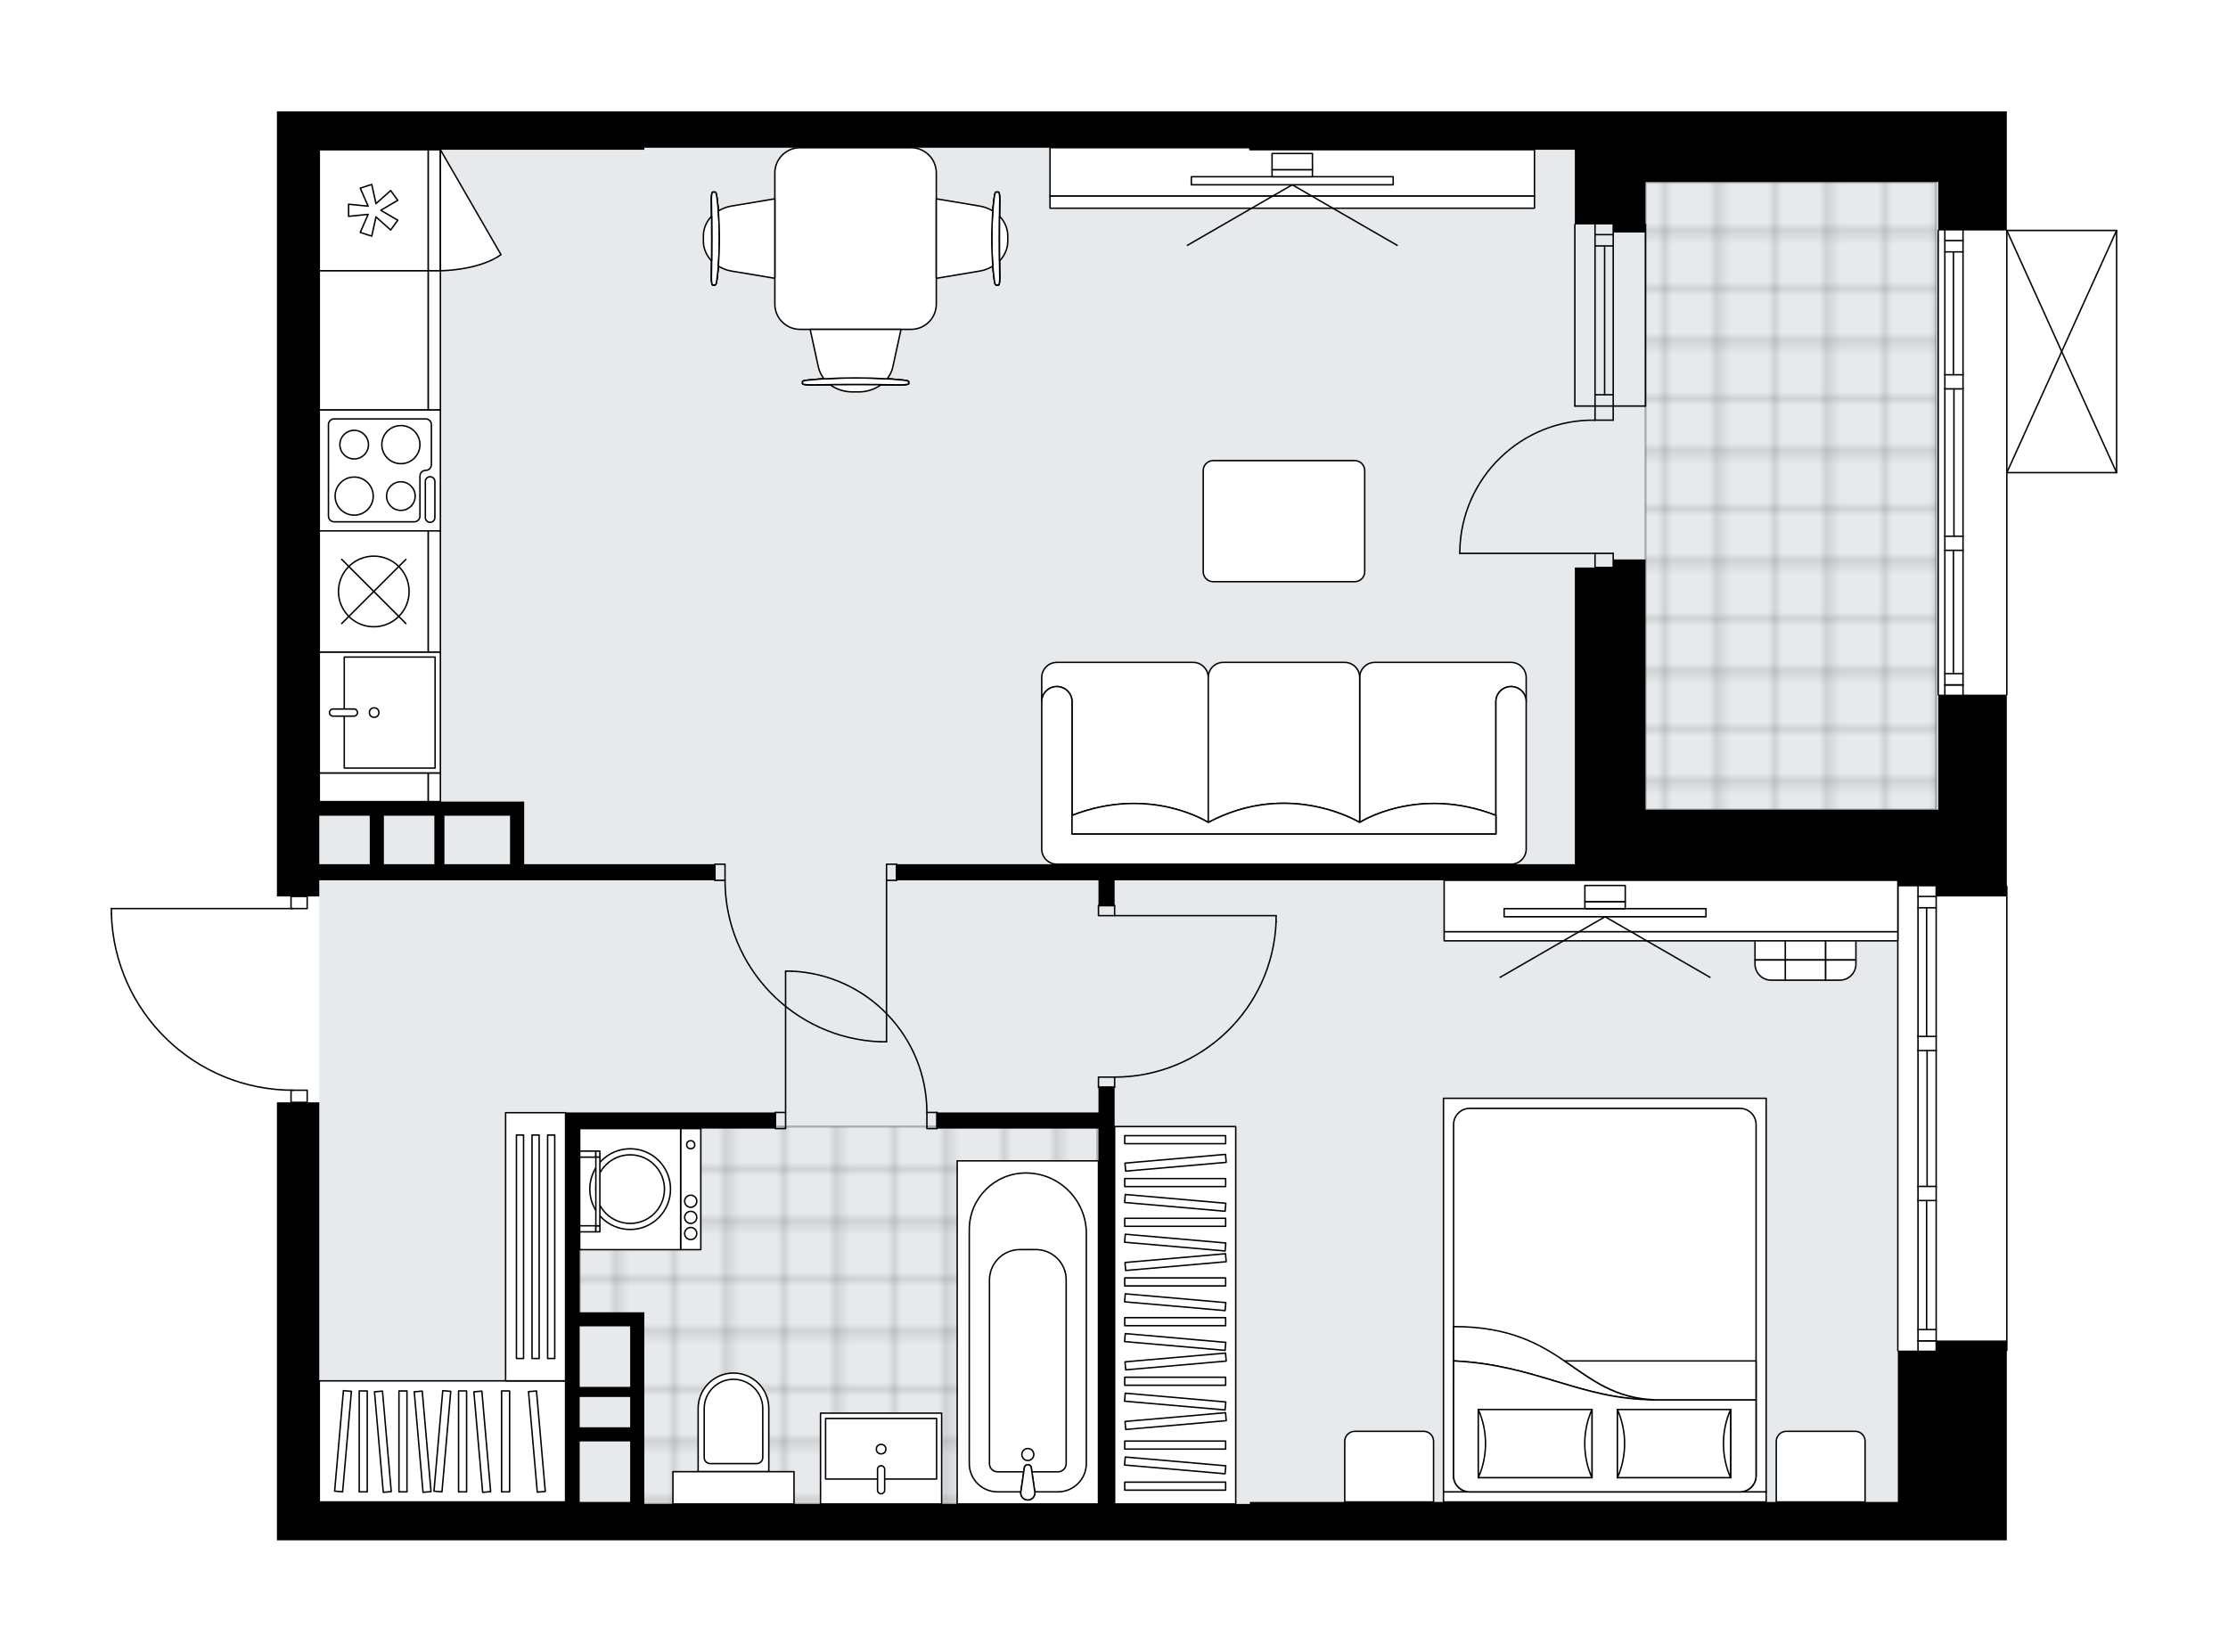 <svg xmlns="http://www.w3.org/2000/svg" xmlns:xlink="http://www.w3.org/1999/xlink" height="1482.91px" id="Layer_1" style="enable-background:new 0 0 2000 1482.91;" version="1.1" viewBox="0 0 2000 1482.91" width="2000px" x="0px" y="0px" xml:space="preserve">
<style type="text/css">
	.st0{fill:none;}
	.st1{opacity:0.25;fill:none;stroke:#000000;stroke-width:0.4;stroke-miterlimit:10;}
	.st2{fill:#FFFFFF;}
	.st3{fill:#E7EAEC;}
	
		.st4{fill:url(#SVGID_1_);stroke:#000000;stroke-width:2;stroke-linecap:round;stroke-linejoin:round;stroke-miterlimit:10;stroke-opacity:0.25;}
	
		.st5{fill:url(#SVGID_00000096021718348095561420000002833391125300098187_);stroke:#000000;stroke-width:2;stroke-linecap:round;stroke-linejoin:round;stroke-miterlimit:10;stroke-opacity:0.25;}
	.st6{fill:none;stroke:#000000;stroke-width:1.3;stroke-linecap:round;stroke-linejoin:round;stroke-miterlimit:10;}
	.st7{fill:#FFFFFF;stroke:#000000;stroke-width:1.3;stroke-linecap:round;stroke-linejoin:round;stroke-miterlimit:10;}
	.st8{fill:none;stroke:#000000;stroke-width:1.3;stroke-linecap:round;stroke-linejoin:round;stroke-dasharray:1.812;}
	.st9{fill:none;stroke:#000000;stroke-width:1.3;stroke-linecap:round;stroke-linejoin:round;}
	.st10{fill:none;stroke:#000000;stroke-width:1.3;stroke-linecap:round;stroke-linejoin:round;stroke-dasharray:10.052,10.052;}
	.st11{font-family: 'Arial-BoldMT','Arial'; font-weight:bold;}
	.st12{font-size:94.972px;}
	.st13{font-size:80.361px;}
	.st14{font-family: 'ArialMT','Arial';}
	.st15{font-size:40px;}
</style>
<pattern height="14.57" id="New_Pattern_Swatch_2" patternUnits="userSpaceOnUse" style="overflow:visible;" viewBox="7.49 -22.06 14.57 14.57" width="14.57" x="2002.72" y="-4814.09">
	<g>
		<rect class="st0" height="14.57" width="14.57" x="7.49" y="-22.06" />
		<g>
			<rect class="st1" height="7.29" width="7.29" x="14.77" y="-7.49" />
		</g>
		<g>
			<rect class="st1" height="7.29" width="7.29" x="0.2" y="-7.49" />
		</g>
		<g>
			<rect class="st1" height="7.29" width="7.29" x="22.06" y="-14.77" />
		</g>
		<g>
			<rect class="st1" height="7.29" width="7.29" x="7.49" y="-14.77" />
			<rect class="st1" height="7.29" width="7.29" x="14.77" y="-22.06" />
		</g>
		<g>
			<rect class="st1" height="7.29" width="7.29" x="0.2" y="-22.06" />
		</g>
		<g>
			<rect class="st1" height="7.29" width="7.29" x="22.06" y="-29.35" />
		</g>
		<g>
			<rect class="st1" height="7.29" width="7.29" x="7.49" y="-29.35" />
		</g>
	</g>
</pattern>
<path class="st2" d="M1900.63,206.82  c0,0.03,0.02,0.06,0.02,0.09v217.44c0,0.03-0.01,0.06-0.02,0.09c-0.01,0.05-0.01,0.1-0.03,0.15c-0.02,0.04-0.04,0.07-0.07,0.11  c-0.02,0.03-0.04,0.07-0.07,0.1c-0.04,0.04-0.09,0.07-0.14,0.1c-0.02,0.01-0.04,0.03-0.06,0.04c0,0,0,0-0.01,0  c-0.08,0.03-0.16,0.05-0.26,0.06c0,0,0,0-0.01,0c0,0,0,0,0,0s0,0,0,0h-97.89v198.67c0,0.36-0.29,0.65-0.65,0.65v102.63v68.21  c0.36,0,0.65,0.29,0.65,0.65v416.76c0,0.36-0.29,0.65-0.65,0.65v169.68h-97.85h-255.49h-326.16h-543.6H286.62h-38.05v-143.15V989.7  h12.03v-10.25c-41.92-0.62-81.48-16.99-111.62-46.25c-30.74-29.84-48.36-69.86-49.63-112.68c0,0,0-0.01,0-0.01c0,0,0-0.01,0-0.01  v-4.75c0-0.36,0.29-0.65,0.65-0.65h160.6v-10.22h-12.03V100h38.05h291.73h543.6h326.16h255.49h97.85v63.42v42.84H1900  c0,0,0,0,0.01,0c0.04,0,0.08,0.02,0.12,0.02c0.04,0.01,0.09,0.01,0.13,0.03c0,0,0,0,0.01,0c0.02,0.01,0.04,0.03,0.06,0.04  c0.05,0.03,0.1,0.06,0.14,0.1c0.03,0.03,0.05,0.07,0.07,0.1c0.02,0.04,0.05,0.07,0.07,0.11  C1900.62,206.72,1900.62,206.77,1900.63,206.82z" id="background" />
<g id="floor">
	<polygon class="st3" points="1739.12,756.3 1737.03,130.26 1030.03,132.62 286.62,132.62 286.62,135.1 285.61,135.1 286.62,437.11    286.62,1350.29 1703.61,1350.29 1703.61,756.42  " />
	<pattern id="SVGID_1_" patternTransform="matrix(6.588 0 0 6.588 54263.047 8899.988)" xlink:href="#New_Pattern_Swatch_2">
	</pattern>
	<rect class="st4" height="563.54" width="260.93" x="1477.11" y="163.42" />
	
		<pattern id="SVGID_00000069360080223975262640000000885958694761603968_" patternTransform="matrix(6.588 0 0 6.588 54263.047 8899.988)" xlink:href="#New_Pattern_Swatch_2">
	</pattern>
	
		<polygon points="   520.37,1011.44 520.37,1181.57 574.31,1181.57 574.31,1350.29 985.15,1350.29 985.15,1011.44  " style="fill:url(#SVGID_00000069360080223975262640000000885958694761603968_);stroke:#000000;stroke-width:2;stroke-linecap:round;stroke-linejoin:round;stroke-miterlimit:10;stroke-opacity:0.25;" />
	<g id="LWPOLYLINE_00000105403106600117825610000005393298353330894011_">
		<rect class="st6" height="10.87" width="14.5" x="261.25" y="978.83" />
	</g>
	<g id="LWPOLYLINE_00000099636218979865936580000013744368914807630220_">
		<rect class="st6" height="10.87" width="14.5" x="261.25" y="804.87" />
	</g>
	<g id="LWPOLYLINE_00000132074655463879886910000014758916277850573726_">
		<path class="st6" d="M100,820.49c2.61,88.19,74.85,158.33,163.08,158.33" />
	</g>
	<g id="LINE_00000040541251184806574230000006309656420031759549_">
		<line class="st6" x1="263.08" x2="100" y1="815.74" y2="815.74" />
	</g>
	<g id="LINE_00000094587492615511666850000017520017118180331143_">
		<line class="st6" x1="100" x2="100" y1="815.74" y2="820.49" />
	</g>
	<g id="LWPOLYLINE_00000165948540481691741590000006105795338913320338_">
		<rect class="st6" height="14.5" width="9.06" x="696.13" y="998.76" />
	</g>
	<g id="LWPOLYLINE_00000063623915910890982230000017949177094274168759_">
		<rect class="st6" height="14.5" width="9.06" x="832.04" y="998.76" />
	</g>
	<g id="LINE_00000181799297721929928150000001986610139549759393_">
		<line class="st6" x1="696.13" x2="696.13" y1="998.76" y2="1013.25" />
	</g>
	<g id="LINE_00000088848020322175768140000009175669297329991564_">
		<line class="st6" x1="841.1" x2="841.1" y1="998.76" y2="1013.25" />
	</g>
	<g id="LINE_00000142858976852746327620000017194575095364477356_">
		<line class="st6" x1="705.19" x2="705.19" y1="998.76" y2="871.92" />
	</g>
	<g id="ARC_00000168837717221964262500000011775152410034988694_">
		<path class="st6" d="M710.63,871.92c67.87,3.02,121.36,58.9,121.4,126.84" />
	</g>
	<g id="LINE_00000152973739860501487900000002845053428048709795_">
		<line class="st6" x1="705.19" x2="710.63" y1="871.92" y2="871.92" />
	</g>
	<g id="LWPOLYLINE_00000031903353357910499380000006819512844239573651_">
		<rect class="st6" height="9.06" width="14.5" x="986.06" y="813.03" />
	</g>
	<g id="LWPOLYLINE_00000008142990594565728410000017422325936861281467_">
		<rect class="st6" height="9.06" width="14.5" x="986.06" y="967.05" />
	</g>
	<g id="LINE_00000052069408357865636540000010391890533062863006_">
		<line class="st6" x1="1000.55" x2="986.06" y1="813.03" y2="813.03" />
	</g>
	<g id="LINE_00000016066478350313204790000014728626507716225692_">
		<line class="st6" x1="1000.55" x2="986.06" y1="976.11" y2="976.11" />
	</g>
	<g id="LINE_00000181080078503921028690000012418801811132852917_">
		<line class="st6" x1="1000.55" x2="1145.51" y1="822.09" y2="822.09" />
	</g>
	<g id="LINE_00000098899170834694063040000016880669108315826614_">
		<line class="st6" x1="1145.51" x2="1145.51" y1="827.52" y2="822.09" />
	</g>
	<g id="ARC_00000096774283031603861140000012359552376641250707_">
		<path class="st6" d="M1145.51,827.52c-3.02,77.89-67.02,139.49-144.96,139.53" />
	</g>
	<g id="LWPOLYLINE_00000057136927973216386720000013616602782072552887_">
		<rect class="st6" height="14.5" width="9.06" x="795.8" y="775.88" />
	</g>
	<g id="LWPOLYLINE_00000026852038175319273170000018161545949409737868_">
		<rect class="st6" height="14.5" width="9.06" x="641.77" y="775.88" />
	</g>
	<g id="LINE_00000117668149890469206540000007367230876878636980_">
		<line class="st6" x1="804.86" x2="804.86" y1="790.38" y2="775.88" />
	</g>
	<g id="LINE_00000072274120048994798700000002169415629140626563_">
		<line class="st6" x1="641.77" x2="641.77" y1="790.38" y2="775.88" />
	</g>
	<g id="LINE_00000160156862078037509510000001478967717239493019_">
		<line class="st6" x1="795.8" x2="795.8" y1="790.38" y2="935.34" />
	</g>
	<g id="LINE_00000180337860565043067030000014142160295576510109_">
		<line class="st6" x1="790.36" x2="795.8" y1="935.34" y2="935.34" />
	</g>
	<g id="ARC_00000012455977758140174550000005450888072539790726_">
		<path class="st6" d="M790.36,935.34c-77.89-3.02-139.49-67.02-139.53-144.96" />
	</g>
	<g id="ARC_00000021103840275472248640000010227118761206981307_">
		<path class="st6" d="M1310.41,496.83c0-0.59,0-1.19,0.01-1.78c0.99-66.05,55.34-118.8,121.39-117.81" />
	</g>
	<g id="LINE_00000182503113959526636260000013541804281168530588_">
		<line class="st6" x1="1431.81" x2="1310.41" y1="496.83" y2="496.83" />
	</g>
	<g id="LINE_00000150781761120413732980000015888045945414652302_">
		<line class="st6" x1="1431.81" x2="1431.81" y1="364.55" y2="377.24" />
	</g>
	<g id="LINE_00000111168213358587492900000000382995443076129961_">
		<line class="st6" x1="1431.81" x2="1448.12" y1="377.24" y2="377.24" />
	</g>
	<g id="LINE_00000048477356363828505130000004692932944754743200_">
		<line class="st6" x1="1448.12" x2="1448.12" y1="377.24" y2="364.55" />
	</g>
	<g id="LINE_00000060737386613721940130000017507042511744030632_">
		<line class="st6" x1="1448.12" x2="1448.12" y1="509.51" y2="496.83" />
	</g>
	<g id="LINE_00000087379175791528476990000004747319937459649688_">
		<line class="st6" x1="1448.12" x2="1431.81" y1="496.83" y2="496.83" />
	</g>
	<g id="LINE_00000147216805853182944000000000181603606054681503_">
		<line class="st6" x1="1431.81" x2="1431.81" y1="496.83" y2="509.51" />
	</g>
	<g id="LINE_00000014597012183117860060000004604372607110083475_">
		<line class="st6" x1="1448.12" x2="1431.81" y1="509.51" y2="509.51" />
	</g>
	<g id="LINE_00000001642167519724019400000009988305044925233288_">
		<line class="st6" x1="1703.61" x2="1703.61" y1="1212.58" y2="795.81" />
	</g>
	<g id="LINE_00000054978502886174213570000000282559337465959082_">
		<line class="st6" x1="1721.73" x2="1738.04" y1="1203.84" y2="1203.84" />
	</g>
	<g id="LINE_00000159436721312239270380000005884378146748459924_">
		<line class="st6" x1="1721.73" x2="1738.04" y1="804.87" y2="804.87" />
	</g>
	<g id="LINE_00000067229840071771805860000010563014720618819236_">
		<line class="st6" x1="1729.44" x2="1729.44" y1="1077.88" y2="1193.69" />
	</g>
	<g id="LINE_00000080203216740493240190000004052904311012423351_">
		<line class="st6" x1="1729.44" x2="1729.44" y1="815.02" y2="930.51" />
	</g>
	<g id="LINE_00000052802022210567984980000003845239698285121445_">
		<line class="st6" x1="1738.04" x2="1721.73" y1="815.02" y2="815.02" />
	</g>
	<g id="LINE_00000049914904202846353910000006962246602551737277_">
		<line class="st6" x1="1721.73" x2="1738.04" y1="1203.84" y2="1203.84" />
	</g>
	<g id="LINE_00000090274472867353575720000010783903784928454548_">
		<line class="st6" x1="1738.04" x2="1721.73" y1="1193.69" y2="1193.69" />
	</g>
	<g id="LINE_00000025433180659560062740000011340072919468131746_">
		<line class="st6" x1="1721.73" x2="1738.04" y1="1065.2" y2="1065.2" />
	</g>
	<g id="LINE_00000093149406026420903170000016019372199042283913_">
		<line class="st6" x1="1738.04" x2="1738.04" y1="1065.2" y2="1077.88" />
	</g>
	<g id="LINE_00000155113093399722684280000013907387365795763868_">
		<line class="st6" x1="1738.04" x2="1721.73" y1="1077.88" y2="1077.88" />
	</g>
	<g id="LINE_00000178921690743890481760000002751771354377207202_">
		<line class="st6" x1="1721.73" x2="1721.73" y1="1077.88" y2="1065.2" />
	</g>
	<g id="LINE_00000016761395393360547420000004143387704959936698_">
		<line class="st6" x1="1801.46" x2="1801.46" y1="795.81" y2="1212.58" />
	</g>
	<g id="LINE_00000110453186761041777130000017473950549649514161_">
		<line class="st6" x1="1721.73" x2="1738.04" y1="930.51" y2="930.51" />
	</g>
	<g id="LINE_00000022542048379158751370000017748888890462033035_">
		<line class="st6" x1="1738.04" x2="1738.04" y1="930.51" y2="943.19" />
	</g>
	<g id="LINE_00000150061962623179319530000017296631386324793778_">
		<line class="st6" x1="1738.04" x2="1721.73" y1="943.19" y2="943.19" />
	</g>
	<g id="LINE_00000134235308450202293860000017002966018370122928_">
		<line class="st6" x1="1721.73" x2="1721.73" y1="943.19" y2="930.51" />
	</g>
	<g id="LINE_00000169538709756316099260000002684143122133327256_">
		<line class="st6" x1="1729.89" x2="1729.89" y1="943.19" y2="1065.2" />
	</g>
	<g id="LWPOLYLINE_00000089562120661486186390000018124691383236660876_">
		<line class="st6" x1="1721.73" x2="1721.73" y1="930.51" y2="795.81" />
	</g>
	<g id="LWPOLYLINE_00000069370012013135561300000011723561687190143378_">
		<line class="st6" x1="1721.73" x2="1721.73" y1="943.19" y2="1065.2" />
	</g>
	<g id="LWPOLYLINE_00000173873111516658180160000010004035678482477444_">
		<line class="st6" x1="1721.73" x2="1721.73" y1="1077.88" y2="1212.58" />
	</g>
	<g id="LWPOLYLINE_00000054958644395968520460000015340483382855284136_">
		<line class="st6" x1="1738.04" x2="1738.04" y1="930.51" y2="795.81" />
	</g>
	<g id="LWPOLYLINE_00000180341052322968980090000000963219237423412376_">
		<line class="st6" x1="1738.04" x2="1738.04" y1="943.19" y2="1065.2" />
	</g>
	<g id="LWPOLYLINE_00000175309668285530591670000017796551063430906258_">
		<line class="st6" x1="1738.04" x2="1738.04" y1="1077.88" y2="1212.58" />
	</g>
	<g id="LINE_00000176001809651934074400000003721082143805361027_">
		<line class="st6" x1="1739.85" x2="1739.85" y1="623.67" y2="206.91" />
	</g>
	<g id="LINE_00000169556167028550720640000006344264331147048622_">
		<line class="st6" x1="1745.83" x2="1762.14" y1="614.93" y2="614.93" />
	</g>
	<g id="LINE_00000050640175424771959600000016306673564240061833_">
		<line class="st6" x1="1745.83" x2="1762.14" y1="215.97" y2="215.97" />
	</g>
	<g id="LINE_00000134229014718401315390000016065118736399422896_">
		<line class="st6" x1="1753.54" x2="1753.54" y1="494.11" y2="604.79" />
	</g>
	<g id="LINE_00000096751508937897602510000002412204841153893033_">
		<line class="st6" x1="1753.54" x2="1753.54" y1="226.12" y2="336.47" />
	</g>
	<g id="LINE_00000148663480535781096900000011480641755524275385_">
		<line class="st6" x1="1762.14" x2="1745.83" y1="226.12" y2="226.12" />
	</g>
	<g id="LINE_00000165934275625057405920000001554910684997389467_">
		<line class="st6" x1="1745.83" x2="1762.14" y1="614.93" y2="614.93" />
	</g>
	<g id="LINE_00000083783886305751552510000012708897870387314079_">
		<line class="st6" x1="1762.14" x2="1745.83" y1="604.79" y2="604.79" />
	</g>
	<g id="LINE_00000138537421753854235660000007451522526843224755_">
		<line class="st6" x1="1745.83" x2="1762.14" y1="481.43" y2="481.43" />
	</g>
	<g id="LINE_00000024683125336517987830000001282392683652038546_">
		<line class="st6" x1="1762.14" x2="1762.14" y1="481.43" y2="494.11" />
	</g>
	<g id="LINE_00000030467438335848298060000013945561679258246067_">
		<line class="st6" x1="1762.14" x2="1745.83" y1="494.11" y2="494.11" />
	</g>
	<g id="LINE_00000090256976013995834980000011370494963353557894_">
		<line class="st6" x1="1745.83" x2="1745.83" y1="494.11" y2="481.43" />
	</g>
	<g id="LINE_00000127043696039931242450000013144474491078471323_">
		<line class="st6" x1="1801.46" x2="1801.46" y1="206.91" y2="623.67" />
	</g>
	<g id="LINE_00000109727301338369084630000006343965905950501290_">
		<line class="st6" x1="1745.83" x2="1762.14" y1="336.47" y2="336.47" />
	</g>
	<g id="LINE_00000094604354259616587140000006514092177493240724_">
		<line class="st6" x1="1762.14" x2="1762.14" y1="336.47" y2="349.15" />
	</g>
	<g id="LINE_00000078029530608156094850000008751164190219681175_">
		<line class="st6" x1="1762.14" x2="1745.83" y1="349.15" y2="349.15" />
	</g>
	<g id="LINE_00000070828831370041176400000008365195258124024999_">
		<line class="st6" x1="1745.83" x2="1745.83" y1="349.15" y2="336.47" />
	</g>
	<g id="LINE_00000098923194560214342720000010136619174706011051_">
		<line class="st6" x1="1753.99" x2="1753.99" y1="349.15" y2="481.43" />
	</g>
	<g id="LWPOLYLINE_00000179642827338409626990000010065885262262928806_">
		<line class="st6" x1="1745.83" x2="1745.83" y1="336.47" y2="206.91" />
	</g>
	<g id="LWPOLYLINE_00000134211285679958227490000009883028196180895379_">
		<line class="st6" x1="1745.83" x2="1745.83" y1="349.15" y2="481.43" />
	</g>
	<g id="LWPOLYLINE_00000137833225100187573290000006236949443511196584_">
		<line class="st6" x1="1745.83" x2="1745.83" y1="494.11" y2="623.67" />
	</g>
	<g id="LWPOLYLINE_00000145023101815791853420000009777650225602434954_">
		<line class="st6" x1="1762.14" x2="1762.14" y1="336.47" y2="206.91" />
	</g>
	<g id="LWPOLYLINE_00000036972180764340533540000015947462908864946848_">
		<line class="st6" x1="1762.14" x2="1762.14" y1="349.15" y2="481.43" />
	</g>
	<g id="LWPOLYLINE_00000095330905961549771480000009586569133183033504_">
		<line class="st6" x1="1762.14" x2="1762.14" y1="494.11" y2="623.67" />
	</g>
	<g id="LINE_00000062903643984000081530000003550057470948492447_">
		<line class="st6" x1="1431.81" x2="1431.81" y1="364.55" y2="201.47" />
	</g>
	<g id="LINE_00000014603395004500054720000013415847289080104100_">
		<line class="st6" x1="1448.12" x2="1448.12" y1="364.55" y2="201.47" />
	</g>
	<g id="LINE_00000000905482758310115180000004714800726025039295_">
		<line class="st6" x1="1440.41" x2="1440.41" y1="354.41" y2="220.81" />
	</g>
	<g id="LINE_00000158737279042487432460000006568466150849561528_">
		<line class="st6" x1="1431.81" x2="1448.12" y1="210.66" y2="210.66" />
	</g>
	<g id="LINE_00000137090160099358090900000008837559877064786856_">
		<line class="st6" x1="1431.81" x2="1448.12" y1="354.41" y2="354.41" />
	</g>
	<g id="LINE_00000129186496682997984650000014323754400251776928_">
		<line class="st6" x1="1413.69" x2="1413.69" y1="364.55" y2="201.47" />
	</g>
	<g id="LINE_00000131367963592068837400000001149179930968756108_">
		<line class="st6" x1="1477.11" x2="1477.11" y1="201.47" y2="364.55" />
	</g>
	<g id="LINE_00000168103758703322073150000009568287421986118538_">
		<line class="st6" x1="1431.8" x2="1448.11" y1="220.81" y2="220.81" />
	</g>
	<g id="LINE_00000119101034802397562820000010706787128414564775_">
		<line class="st6" x1="1413.69" x2="1477.11" y1="364.55" y2="364.55" />
	</g>
	<g id="LINE_00000018929600055927102850000014948066337956672903_">
		<line class="st6" x1="1900" x2="1900" y1="206.91" y2="424.35" />
	</g>
	<g id="LINE_00000044899567564508397430000001137704283549137085_">
		<line class="st6" x1="1900" x2="1801.46" y1="424.35" y2="424.35" />
	</g>
	<g id="LINE_00000178903242921299013540000011286819451358953386_">
		<line class="st6" x1="1801.46" x2="1900" y1="206.91" y2="206.91" />
	</g>
	<g id="LWPOLYLINE_00000004518931716484767420000001298157735661367446_">
		<line class="st6" x1="1801.46" x2="1900" y1="424.35" y2="206.91" />
	</g>
	<g id="LWPOLYLINE_00000044887183931478856170000007059166301518222260_">
		<line class="st6" x1="1801.46" x2="1900" y1="206.91" y2="424.35" />
	</g>
	<path d="M1703.61,100h-255.49h-326.16h-543.6H286.62h-38.05v704.87h38.05v-14.5h355.15v-14.5H470.54v-43.49v-12.68H389H286.62   V134.43h291.73v-1.81h543.6v1.81h291.73v28.99v38.05h34.43v7.25h28.99v-7.25v-38.05h226.5h36.24v43.49h61.61v-43.49V100H1703.61z    M398.96,732.39h58.89v43.49h-58.89V732.39z M344.6,732.39H389h0.91v43.49h-45.3V732.39z M331.92,732.39v43.49h-45.3v-43.49H331.92   z" />
	<polygon points="1739.85,726.96 1703.61,726.96 1477.11,726.96 1477.11,509.52 1477.11,502.27 1448.12,502.27 1448.12,509.52    1413.69,509.52 1413.69,726.96 1413.69,775.88 804.86,775.88 804.86,790.38 986.06,790.38 986.06,813.03 1000.55,813.03    1000.55,790.38 1413.69,790.38 1703.61,790.38 1703.61,795.81 1738.04,795.81 1738.04,804.87 1801.46,804.87 1801.46,795.81    1801.46,726.96 1801.46,623.67 1739.85,623.67  " />
	<path d="M1738.04,1212.58h-34.43v135.9h-255.49h-326.16v1.81h-121.4V976.11h-14.5v22.65H841.1v14.5h144.96v337.03h-407.7v-1.81   v-94.22v-9.06v-54.36v-12.68h-57.98v-164.89h175.77v-14.5H520.37h-12.68v349.72H286.62v-108.72V989.7h-38.05v250.06v143.15h38.05   h291.73h543.6h326.16h255.49h97.85v-170.33v-9.06h-63.42V1212.58z M520.37,1190.83h45.3v54.36h-45.3V1190.83z M520.37,1254.25h45.3   v27.18h-45.3V1254.25z M520.37,1348.48v-54.36h45.3v54.36H520.37z" />
</g>
<g id="mebel">
	<g>
		
			<rect class="st7" height="18.12" transform="matrix(6.123234e-17 -1 1 6.123234e-17 -447.583 1687.648)" width="108.72" x="565.67" y="1058.56" />
		
			<rect class="st7" height="90.6" transform="matrix(6.123234e-17 -1 1 6.123234e-17 -501.943 1633.287)" width="108.72" x="511.31" y="1022.31" />
		<g id="CIRCLE_00000052091954325284605900000000480440515459407505_">
			<circle class="st7" cx="565.67" cy="1067.62" r="36.24" />
		</g>
		<g id="CIRCLE_00000115480345011751396790000006251986500345331610_">
			<circle class="st7" cx="565.67" cy="1067.62" r="30.8" />
		</g>
		<g id="CIRCLE_00000049919477371527645240000008449504906318934149_">
			<circle class="st7" cx="620.03" cy="1027.75" r="3.62" />
		</g>
		<g id="CIRCLE_00000134207950458995683560000017987321425672727977_">
			<circle class="st7" cx="620.03" cy="1078.49" r="5.44" />
		</g>
		<g id="CIRCLE_00000052085131226999340040000005225260720284096174_">
			<circle class="st7" cx="620.03" cy="1092.98" r="5.44" />
		</g>
		<g id="CIRCLE_00000145753309452426077570000007724730600675020471_">
			<circle class="st7" cx="620.03" cy="1107.48" r="5.44" />
		</g>
	</g>
	<g>
		<rect class="st7" height="308.04" width="126.84" x="859.22" y="1042.25" />
		<g id="ARC_00000158002678228018177640000018260588386990663871_">
			<path class="st7" d="M916.38,1339.43c-0.09,0.61-0.09,1.22,0,1.83c0.5,3.46,3.71,5.85,7.17,5.35c3.46-0.5,5.85-3.71,5.35-7.17     l-3.23-22.13c-0.3-1.02-1.1-1.82-2.13-2.13c-1.67-0.5-3.43,0.45-3.93,2.13L916.38,1339.43z" />
		</g>
		<path class="st7" d="M949.63,1339.42H928.9l-3.23-22.12c-0.3-1.02-1.1-1.82-2.13-2.13c-1.67-0.5-3.43,0.45-3.93,2.13l-3.23,22.12    h-20.92c-14.01,0-25.37-11.36-25.37-25.37v-210.15c0-28.04,22.73-50.77,50.77-50.77c30,0,54.32,24.32,54.32,54.32v206.42    C975.19,1327.98,963.75,1339.42,949.63,1339.42z" />
		<path class="st7" d="M949.69,1321.43h-23.42l-0.6-4.13c-0.3-1.02-1.1-1.82-2.13-2.13c-1.67-0.5-3.43,0.45-3.93,2.13l-0.6,4.13    h-23.55c-4,0-7.25-3.25-7.25-7.25v-164.94c0-15.1,12.24-27.35,27.35-27.35h14.33c15.01,0,27.18,12.17,27.18,27.18v164.98    C957.07,1318.12,953.76,1321.43,949.69,1321.43z" />
		<g id="ARC_00000128464203231823682600000001310624102096417175_">
			<path class="st7" d="M916.38,1339.43c-0.09,0.61-0.09,1.22,0,1.83c0.5,3.46,3.71,5.85,7.17,5.35c3.46-0.5,5.85-3.71,5.35-7.17     l-3.23-22.13c-0.3-1.02-1.1-1.82-2.13-2.13c-1.67-0.5-3.43,0.45-3.93,2.13L916.38,1339.43z" />
		</g>
		<circle class="st7" cx="922.64" cy="1305.89" r="5.38" />
	</g>
	<g>
		
			<rect class="st7" height="81.54" transform="matrix(-1 -4.498636e-11 4.498636e-11 -1 1581.836 2619.038)" width="108.73" x="736.55" y="1268.75" />
		
			<rect class="st7" height="54.36" transform="matrix(-1 -4.493618e-11 4.493618e-11 -1 1581.873 2601.399)" width="99.66" x="741.11" y="1273.52" />
		<path class="st7" d="M790.94,1315.97L790.94,1315.97c1.77,0,3.2,1.43,3.2,3.2v18.79c0,1.77-1.43,3.2-3.2,3.2l0,0    c-1.77,0-3.2-1.43-3.2-3.2v-18.79C787.73,1317.41,789.17,1315.97,790.94,1315.97z" />
		<circle class="st7" cx="790.94" cy="1301.05" r="4.26" />
	</g>
	<g>
		<path class="st7" d="M658.41,1232.75L658.41,1232.75c-17.51,0-31.71,14.2-31.71,31.71v56.84h63.42v-56.84    C690.12,1246.95,675.92,1232.75,658.41,1232.75z" />
		<rect class="st7" height="28.99" width="108.72" x="604.05" y="1321.3" />
		<path class="st7" d="M658.41,1238.37L658.41,1238.37c-14.51,0-26.27,11.76-26.27,26.27v43.97c0,3,2.43,5.44,5.44,5.44h41.68    c3,0,5.44-2.43,5.44-5.44v-43.97C684.69,1250.13,672.92,1238.37,658.41,1238.37z" />
	</g>
	<g>
		
			<rect class="st7" height="14.5" transform="matrix(4.784979e-11 -1 1 4.784979e-11 -575.62 1630.86)" width="5.44" x="524.9" y="1095.99" />
		
			<rect class="st7" height="3.62" transform="matrix(4.784979e-11 -1 1 4.784979e-11 -566.56 1639.92)" width="5.44" x="533.96" y="1101.43" />
		
			<rect class="st7" height="14.5" transform="matrix(4.232887e-11 -1 1 4.232887e-11 -508.576 1563.815)" width="5.44" x="524.9" y="1028.95" />
		
			<rect class="st7" height="3.62" transform="matrix(4.232887e-11 -1 1 4.232887e-11 -499.516 1572.875)" width="5.44" x="533.96" y="1034.38" />
		
			<rect class="st7" height="3.62" transform="matrix(-4.495178e-11 1 -1 -4.495178e-11 1606.397 533.038)" width="61.61" x="505.88" y="1067.91" />
	</g>
	<g>
		
			<rect class="st7" height="108.72" transform="matrix(6.123234e-17 -1 1 6.123234e-17 -298.76 980.726)" width="108.73" x="286.62" y="585.38" />
		
			<rect class="st7" height="81.54" transform="matrix(6.123234e-17 -1 1 6.123234e-17 -289.959 989.563)" width="99.66" x="299.97" y="598.99" />
		<path class="st7" d="M320.94,639.76L320.94,639.76c0,1.77-1.43,3.2-3.2,3.2h-18.79c-1.77,0-3.2-1.43-3.2-3.2l0,0    c0-1.77,1.43-3.2,3.2-3.2h18.79C319.5,636.56,320.94,637.99,320.94,639.76z" />
		<circle class="st7" cx="335.86" cy="639.76" r="4.26" />
	</g>
	<g>
		
			<rect class="st7" height="108.72" transform="matrix(6.123234e-17 -1 1 6.123234e-17 -81.315 763.28)" width="108.72" x="286.62" y="367.94" />
		<path class="st7" d="M299.96,468.5h71.88c2.84,0,5.13-2.3,5.13-5.13v-35.94c0-2.84,2.3-5.13,5.13-5.13h0    c2.84,0,5.13-2.3,5.13-5.13v-35.94c0-2.84-2.3-5.13-5.13-5.13h-82.14c-2.84,0-5.13,2.3-5.13,5.13v82.14    C294.83,466.21,297.13,468.5,299.96,468.5z" />
		<path class="st7" d="M390.38,432.29v32.39c0,2.36-1.92,4.28-4.28,4.28l0,0c-2.36,0-4.28-1.92-4.28-4.28v-32.39    c0-2.36,1.92-4.28,4.28-4.28l0,0C388.46,428.01,390.38,429.93,390.38,432.29z" />
		<circle class="st7" cx="317.93" cy="445.4" r="17.11" />
		<circle class="st7" cx="359.86" cy="399.19" r="17.11" />
		<circle class="st7" cx="359.86" cy="445.4" r="12.84" />
		<circle class="st7" cx="317.93" cy="399.19" r="12.84" />
	</g>
	<g>
		
			<rect class="st7" height="97.85" transform="matrix(6.123234e-17 -1 1 6.123234e-17 -195.472 866.565)" width="108.72" x="281.19" y="482.09" />
		
			<rect class="st7" height="10.87" transform="matrix(6.123234e-17 -1 1 6.123234e-17 -141.111 920.925)" width="108.72" x="335.55" y="525.58" />
		<circle class="st7" cx="335.55" cy="531.02" r="31.71" />
		<line class="st7" x1="306.72" x2="364.38" y1="502.19" y2="559.85" />
		<line class="st7" x1="364.38" x2="306.72" y1="502.19" y2="559.85" />
	</g>
	<g>
		
			<rect class="st7" height="97.85" transform="matrix(6.123234e-17 -1 1 6.123234e-17 146.758 524.335)" width="108.72" x="281.19" y="139.86" />
		
			<rect class="st7" height="10.87" transform="matrix(6.123234e-17 -1 1 6.123234e-17 201.118 578.696)" width="108.72" x="335.55" y="183.35" />
		<polygon class="st7" points="330.49,192.47 312.9,194.22 312.9,183.35 330.49,185.11 323.38,168.93 333.72,165.57 337.48,182.84     350.68,171.08 357.07,179.87 341.8,188.79 357.07,197.7 350.68,206.5 337.48,194.74 333.72,212.01 323.38,208.65   " />
		<path class="st7" d="M395.34,134.43l54.36,94.15c0,0-15.3,13.12-54.36,14.57V134.43z" />
	</g>
	<g>
		
			<rect class="st7" height="221.07" transform="matrix(1.544256e-10 -1 1 1.544256e-10 -896.962 1691.271)" width="108.72" x="342.79" y="1183.58" />
		<g>
			
				<rect class="st7" height="7.2" transform="matrix(2.246213e-10 -1 1 2.246213e-10 -968.061 1620.172)" width="90.6" x="280.76" y="1290.52" />
			
				<rect class="st7" height="7.2" transform="matrix(2.247216e-10 -1 1 2.247216e-10 -932.385 1655.849)" width="90.6" x="316.43" y="1290.52" />
			
				<rect class="st7" height="7.2" transform="matrix(2.246115e-10 -1 1 2.246115e-10 -878.87 1709.363)" width="90.6" x="369.95" y="1290.52" />
			
				<rect class="st7" height="7.2" transform="matrix(2.246115e-10 -1 1 2.246115e-10 -840.25 1747.984)" width="90.6" x="408.57" y="1290.52" />
			
				<rect class="st7" height="7.2" transform="matrix(0.087 -0.996 0.996 0.087 -1007.837 1488.372)" width="90.6" x="262.92" y="1290.52" />
			
				<rect class="st7" height="7.2" transform="matrix(0.087 -0.996 0.996 0.087 -926.42 1577.223)" width="90.6" x="352.11" y="1290.52" />
			
				<rect class="st7" height="7.2" transform="matrix(-0.087 -0.996 0.996 -0.087 -915.326 1749.492)" width="90.6" x="298.59" y="1290.52" />
			
				<rect class="st7" height="7.2" transform="matrix(-0.087 -0.996 0.996 -0.087 -876.54 1785.032)" width="90.6" x="334.27" y="1290.52" />
			
				<rect class="st7" height="7.2" transform="matrix(-0.087 -0.996 0.996 -0.087 -818.362 1838.342)" width="90.6" x="387.78" y="1290.52" />
			<path class="st7" d="M460.69,1248.66" />
			<path class="st7" d="M460.69,1339.26" />
			
				<rect class="st7" height="7.2" transform="matrix(-0.087 -0.996 0.996 -0.087 -764.885 1887.03)" width="90.6" x="436.83" y="1290.36" />
		</g>
	</g>
	<g>
		<path class="st7" d="M1665.33,1285.06h-61.78c-5,0-9.06,4.06-9.06,9.06v54.36h79.73v-54.53    C1674.22,1289.04,1670.24,1285.06,1665.33,1285.06z" />
		<path class="st7" d="M1277.97,1285.06h-61.78c-5,0-9.06,4.06-9.06,9.06v54.36h79.73v-54.53    C1286.86,1289.04,1282.88,1285.06,1277.97,1285.06z" />
		<g>
			
				<rect class="st7" height="9.06" transform="matrix(-1 -2.245649e-10 2.245649e-10 -1 2881.193 2687.893)" width="289.67" x="1295.76" y="1339.42" />
			
				<rect class="st7" height="353.34" transform="matrix(-1 -2.244957e-10 2.244957e-10 -1 2881.193 2325.49)" width="289.67" x="1295.76" y="986.07" />
			<path class="st7" d="M1561.88,1339.42h-242.56c-8.01,0-14.5-6.49-14.5-14.5v-315.29c0-8.01,6.49-14.5,14.5-14.5h242.56     c8.01,0,14.5,6.49,14.5,14.5v315.29C1576.37,1332.93,1569.88,1339.42,1561.88,1339.42z" />
			<path class="st7" d="M1304.82,1221.85c75.76,3.71,113.31,34.93,181.53,34.95c-73-2.47-80.79-65.9-181.53-65.76L1304.82,1221.85z" />
			<g>
				<path class="st7" d="M1304.82,1221.85c75.76,3.71,113.31,34.93,181.53,34.95l90.02,0v68.11c0,8.01-6.49,14.5-14.5,14.5h-242.56      c-8.01,0-14.5-6.49-14.5-14.5L1304.82,1221.85L1304.82,1221.85z" />
			</g>
			
				<rect class="st7" height="61.19" transform="matrix(-1 -2.244974e-10 2.244974e-10 -1 3005.431 2592.221)" width="101.65" x="1451.89" y="1265.52" />
			<path class="st7" d="M1451.89,1265.52c8.61,19.22,8.61,41.97,0,61.19V1265.52z" />
			<path class="st7" d="M1553.54,1326.7c-8.61-19.22-8.61-41.97,0-61.19V1326.7z" />
			
				<rect class="st7" height="61.19" transform="matrix(-1 -2.248118e-10 2.248118e-10 -1 2756.069 2592.221)" width="102.05" x="1327.01" y="1265.52" />
			<path class="st7" d="M1327.01,1265.52c8.64,19.22,8.64,41.97,0,61.19V1265.52z" />
			<path class="st7" d="M1429.06,1326.7c-8.64-19.22-8.64-41.97,0-61.19L1429.06,1326.7z" />
			<g>
				<path class="st7" d="M1486.35,1256.81h90.02v-34.95h-172.01C1428.74,1238.35,1449.03,1255.54,1486.35,1256.81z" />
			</g>
		</g>
	</g>
	<g>
		
			<rect class="st7" height="338.85" transform="matrix(-1 2.333448e-10 -2.333448e-10 -1 2109.831 2361.732)" width="108.72" x="1000.56" y="1011.44" />
		<g>
			
				<rect class="st7" height="7.2" transform="matrix(-1 2.242600e-10 -2.242600e-10 -1 2109.831 2123.474)" width="90.6" x="1009.62" y="1058.14" />
			
				<rect class="st7" height="7.2" transform="matrix(-1 2.244004e-10 -2.244004e-10 -1 2109.831 2046.466)" width="90.6" x="1009.62" y="1019.63" />
			
				<rect class="st7" height="7.2" transform="matrix(-1 2.246011e-10 -2.246011e-10 -1 2109.831 2194.826)" width="90.6" x="1009.62" y="1093.81" />
			
				<rect class="st7" height="7.2" transform="matrix(-1 2.244004e-10 -2.244004e-10 -1 2109.831 2301.854)" width="90.6" x="1009.62" y="1147.33" />
			
				<rect class="st7" height="7.2" transform="matrix(-1 2.243804e-10 -2.243804e-10 -1 2109.831 2373.206)" width="90.6" x="1009.62" y="1183" />
			
				<rect class="st7" height="7.2" transform="matrix(-1 2.244004e-10 -2.244004e-10 -1 2109.831 2480.235)" width="90.6" x="1009.62" y="1236.52" />
			
				<rect class="st7" height="7.2" transform="matrix(-0.996 0.087 -0.087 -0.996 2196.799 1991.883)" width="90.6" x="1009.62" y="1040.3" />
			
				<rect class="st7" height="7.2" transform="matrix(-0.996 0.087 -0.087 -0.996 2204.572 2169.925)" width="90.6" x="1009.62" y="1129.49" />
			
				<rect class="st7" height="7.2" transform="matrix(-0.996 0.087 -0.087 -0.996 2212.345 2347.966)" width="90.6" x="1009.62" y="1218.68" />
			
				<rect class="st7" height="7.2" transform="matrix(-0.996 -0.087 0.087 -0.996 2011.726 2246.984)" width="90.6" x="1009.62" y="1075.97" />
			
				<rect class="st7" height="7.2" transform="matrix(-0.996 -0.087 0.087 -0.996 2008.616 2318.2)" width="90.6" x="1009.62" y="1111.65" />
			
				<rect class="st7" height="7.2" transform="matrix(-0.996 -0.087 0.087 -0.996 2003.952 2425.025)" width="90.6" x="1009.62" y="1165.17" />
			
				<rect class="st7" height="7.2" transform="matrix(-0.996 -0.087 0.087 -0.996 2000.843 2496.242)" width="90.6" x="1009.62" y="1200.84" />
			
				<rect class="st7" height="7.2" transform="matrix(-0.996 0.087 -0.087 -0.996 2217.01 2454.791)" width="90.6" x="1009.62" y="1272.19" />
			
				<rect class="st7" height="7.2" transform="matrix(-0.996 -0.087 0.087 -0.996 1996.179 2603.066)" width="90.6" x="1009.62" y="1254.36" />
			
				<rect class="st7" height="7.2" transform="matrix(-1 2.242800e-10 -2.242800e-10 -1 2109.831 2594.809)" width="90.6" x="1009.62" y="1293.8" />
			
				<rect class="st7" height="7.2" transform="matrix(-1 2.242800e-10 -2.242800e-10 -1 2109.831 2668.565)" width="90.6" x="1009.62" y="1330.68" />
			
				<rect class="st7" height="7.2" transform="matrix(-0.996 -0.087 0.087 -0.996 1991.186 2717.423)" width="90.6" x="1009.62" y="1311.64" />
		</g>
	</g>
	<g>
		<path class="st7" d="M1342.83,630.01L1342.83,630.01c0-7.51,6.08-13.59,13.59-13.59l0,0c7.51,0,13.59,6.08,13.59,13.59l0,0v-21.69    c0-7.53-6.11-13.64-13.64-13.64h-122.2c-7.51,0-13.66,6.14-13.66,13.66l0,130.1c0,0,51.92-33.69,122.31-6.33V630.01z" />
		<path class="st7" d="M962.31,630.01L962.31,630.01c0-7.51-6.08-13.59-13.59-13.59l0,0c-7.51,0-13.59,6.08-13.59,13.59l0,0v-21.69    c0-7.53,6.11-13.64,13.64-13.64h122.2c7.51,0,13.66,6.14,13.66,13.66l0,130.1c0,0-51.92-33.69-122.31-6.33V630.01z" />
		<path class="st7" d="M935.13,762.29V630.01c0-7.51,6.08-13.59,13.59-13.59l0,0c7.51,0,13.59,6.08,13.59,13.59V748.7h380.52V630.01    c0-7.51,6.08-13.59,13.59-13.59l0,0c7.51,0,13.59,6.08,13.59,13.59v132.28c0,7.51-6.08,13.59-13.59,13.59h-407.7    C941.25,775.88,935.13,769.77,935.13,762.29z" />
		<path class="st7" d="M1084.62,738.43V608.21c0-7.47,6.06-13.53,13.53-13.53H1207c7.47,0,13.53,6.06,13.53,13.53v130.23    C1220.52,738.43,1157.54,699.72,1084.62,738.43z" />
		<g>
			<path class="st7" d="M1342.83,732.1c-70.39-27.35-122.31,6.33-122.31,6.33h0c0,0-62.98-38.71-135.9,0h0     c0,0-51.92-33.69-122.31-6.33v16.6h380.52L1342.83,732.1z" />
		</g>
	</g>
	<g>
		<path class="st7" d="M840.49,155.27v117.78c0,12.51-10.14,22.65-22.65,22.65H718.2c-12.51,0-22.65-10.14-22.65-22.65V155.27    c0-12.51,10.14-22.65,22.65-22.65h99.64C830.35,132.62,840.49,142.76,840.49,155.27z" />
		<g>
			<g id="LINE_00000083790462775210586760000006371984020067757230_">
				<path class="st7" d="M643.42,176.51c3.15,21.93,3.15,53.42,0,75.35c-0.36,2.53-0.91,4-1.48,4h-0.14h-2.05      c-0.62,0-1.12-2.84-1.12-6.34c0.43-23.49,0.43-47.17,0-70.67c0-3.5,0.5-6.34,1.12-6.34h2.05h0.14      C642.51,172.5,643.06,173.97,643.42,176.51z" />
			</g>
			<g id="LINE_00000156569121872411540850000001349432822735254661_">
				<path class="st7" d="M643.42,176.51c3.15,21.93,3.15,53.42,0,75.35c-0.36,2.53-0.91,4-1.48,4h-0.14h-2.05      c-0.62,0-1.12-2.84-1.12-6.34c0.43-23.49,0.43-47.17,0-70.67c0-3.5,0.5-6.34,1.12-6.34h2.05h0.14      C642.51,172.5,643.06,173.97,643.42,176.51z" />
			</g>
			<g id="LINE_00000034050204579957883220000009000277228560221578_">
				<path class="st7" d="M643.42,176.51c3.15,21.93,3.15,53.42,0,75.35c-0.36,2.53-0.91,4-1.48,4h-0.14h-2.05      c-0.62,0-1.12-2.84-1.12-6.34c0.43-23.49,0.43-47.17,0-70.67c0-3.5,0.5-6.34,1.12-6.34h2.05h0.14      C642.51,172.5,643.06,173.97,643.42,176.51z" />
			</g>
			<path class="st7" d="M638.77,194.15c-4.6,4.77-7.35,10.9-7.35,17.53v4.99c0,6.62,2.75,12.76,7.35,17.53     C638.91,220.86,638.91,207.51,638.77,194.15z" />
			<path class="st7" d="M695.55,178.49l-38.91,6.5c-4.4,0.73-8.36,2.34-11.85,4.46c1.27,15.72,1.27,33.74,0,49.46     c3.49,2.13,7.45,3.73,11.85,4.46l38.91,6.5V178.49z" />
		</g>
		<g>
			<g id="LINE_00000041986956014230732520000001249985334376702894_">
				<path class="st7" d="M724.99,341.34c25.05-2.76,61.02-2.76,86.07,0c2.89,0.32,4.57,0.79,4.57,1.3v0.12v1.79      c0,0.54-3.24,0.98-7.24,0.98c-26.84-0.37-53.89-0.37-80.72,0c-4,0-7.24-0.44-7.24-0.98v-1.79v-0.12      C720.42,342.13,722.1,341.66,724.99,341.34z" />
			</g>
			<g id="LINE_00000100366505840640155290000009437216990621349528_">
				<path class="st7" d="M724.99,341.34c25.05-2.76,61.02-2.76,86.07,0c2.89,0.32,4.57,0.79,4.57,1.3v0.12v1.79      c0,0.54-3.24,0.98-7.24,0.98c-26.84-0.37-53.89-0.37-80.72,0c-4,0-7.24-0.44-7.24-0.98v-1.79v-0.12      C720.42,342.13,722.1,341.66,724.99,341.34z" />
			</g>
			<g id="LINE_00000176732494328057945410000000963638149413805700_">
				<path class="st7" d="M724.99,341.34c25.05-2.76,61.02-2.76,86.07,0c2.89,0.32,4.57,0.79,4.57,1.3v0.12v1.79      c0,0.54-3.24,0.98-7.24,0.98c-26.84-0.37-53.89-0.37-80.72,0c-4,0-7.24-0.44-7.24-0.98v-1.79v-0.12      C720.42,342.13,722.1,341.66,724.99,341.34z" />
			</g>
			<path class="st7" d="M745.15,345.41c5.45,4.03,12.46,6.44,20.02,6.44h5.71c7.57,0,14.58-2.41,20.02-6.44     C775.65,345.29,760.4,345.29,745.15,345.41z" />
			<path class="st7" d="M727.25,295.7l7.43,34.06c0.84,3.85,2.67,7.32,5.1,10.37c17.96-1.11,38.54-1.11,56.5,0     c2.43-3.05,4.26-6.52,5.1-10.37l7.43-34.06H727.25z" />
		</g>
		<g>
			<g id="LINE_00000081623809735197194170000017491325621307308203_">
				<path class="st7" d="M892.63,251.86c-3.15-21.93-3.15-53.42,0-75.35c0.36-2.53,0.91-4,1.48-4h0.14h2.05      c0.62,0,1.12,2.84,1.12,6.34c-0.43,23.49-0.43,47.17,0,70.67c0,3.5-0.5,6.34-1.12,6.34h-2.05h-0.14      C893.53,255.86,892.99,254.39,892.63,251.86z" />
			</g>
			<g id="LINE_00000104672822140352879570000012956014934426370209_">
				<path class="st7" d="M892.63,251.86c-3.15-21.93-3.15-53.42,0-75.35c0.36-2.53,0.91-4,1.48-4h0.14h2.05      c0.62,0,1.12,2.84,1.12,6.34c-0.43,23.49-0.43,47.17,0,70.67c0,3.5-0.5,6.34-1.12,6.34h-2.05h-0.14      C893.53,255.86,892.99,254.39,892.63,251.86z" />
			</g>
			<g id="LINE_00000096762814006486174180000011335979025963370400_">
				<path class="st7" d="M892.63,251.86c-3.15-21.93-3.15-53.42,0-75.35c0.36-2.53,0.91-4,1.48-4h0.14h2.05      c0.62,0,1.12,2.84,1.12,6.34c-0.43,23.49-0.43,47.17,0,70.67c0,3.5-0.5,6.34-1.12,6.34h-2.05h-0.14      C893.53,255.86,892.99,254.39,892.63,251.86z" />
			</g>
			<path class="st7" d="M897.28,234.21c4.6-4.77,7.35-10.9,7.35-17.53v-4.99c0-6.62-2.75-12.76-7.35-17.53     C897.14,207.51,897.14,220.86,897.28,234.21z" />
			<path class="st7" d="M840.49,249.88l38.91-6.5c4.4-0.73,8.36-2.34,11.85-4.46c-1.27-15.72-1.27-33.74,0-49.46     c-3.49-2.13-7.45-3.73-11.85-4.46l-38.91-6.5V249.88z" />
		</g>
	</g>
	<path class="st7" d="M1080.09,513.27v-90.76c0-4.96,4.02-8.98,8.98-8.98h127c4.96,0,8.98,4.02,8.98,8.98v90.76   c0,4.96-4.02,8.98-8.98,8.98h-127C1084.11,522.25,1080.09,518.23,1080.09,513.27z" />
	<g>
		<g>
			<rect class="st7" height="36.24" width="36.24" x="1602.59" y="825.66" />
			<rect class="st7" height="18.12" width="36.24" x="1602.59" y="861.9" />
			<rect class="st7" height="18.12" width="36.24" x="1602.59" y="807.54" />
			
				<rect class="st7" height="36.24" transform="matrix(-1 -1.342483e-10 1.342483e-10 -1 3304.833 1687.568)" width="27.18" x="1638.83" y="825.66" />
			<path class="st7" d="M1638.83,880.02h12.68c8.01,0,14.5-6.49,14.5-14.5v-3.62h-27.18V880.02z" />
			<path class="st7" d="M1638.83,825.66h27.18v-3.62c0-8.01-6.49-14.5-14.5-14.5h-12.68V825.66z" />
			
				<rect class="st7" height="36.24" transform="matrix(-1 -1.343154e-10 1.343154e-10 -1 3177.992 1687.568)" width="27.18" x="1575.41" y="825.66" />
			<path class="st7" d="M1589.9,880.02h12.68V861.9h-27.18v3.62C1575.41,873.53,1581.9,880.02,1589.9,880.02z" />
			<path class="st7" d="M1575.41,825.66h27.18v-18.12h-12.68c-8.01,0-14.5,6.49-14.5,14.5V825.66z" />
		</g>
		<g>
			<g>
				
					<rect class="st7" height="46.25" transform="matrix(-1 -1.526558e-10 1.526558e-10 -1 2999.981 1626.89)" width="407.25" x="1296.36" y="790.32" />
				
					<rect class="st7" height="8.11" transform="matrix(-1 -1.800623e-10 1.800623e-10 -1 2999.981 1681.251)" width="407.25" x="1296.36" y="836.57" />
			</g>
			<g>
				<g>
					<g id="LINE_00000147208695557698452890000015603498591866306732_">
						<line class="st7" x1="1440.81" x2="1534.96" y1="823.07" y2="877.43" />
					</g>
					<g id="LINE_00000121243990000217394180000004732697522342269075_">
						<line class="st7" x1="1440.81" x2="1346.65" y1="823.07" y2="877.43" />
					</g>
				</g>
				
					<rect class="st7" height="181.2" transform="matrix(1.798144e-10 -1 1 1.798144e-10 621.365 2260.251)" width="7.25" x="1437.18" y="728.84" />
				
					<rect class="st7" height="36.24" transform="matrix(-1.798332e-10 1 -1 -1.798332e-10 2253.456 -628.16)" width="6.34" x="1437.64" y="794.53" />
				
					<rect class="st7" height="36.24" transform="matrix(1.781837e-10 -1 1 1.781837e-10 638.58 2243.037)" width="14.5" x="1433.56" y="784.11" />
			</g>
		</g>
	</g>
	<g>
		
			<rect class="st7" height="97.85" transform="matrix(3.766593e-11 -1 1 3.766593e-11 30.003 641.09)" width="124.79" x="273.15" y="256.62" />
		
			<rect class="st7" height="10.87" transform="matrix(3.766593e-11 -1 1 3.766593e-11 84.364 695.45)" width="124.79" x="327.51" y="300.11" />
	</g>
	<g>
		
			<rect class="st7" height="97.85" transform="matrix(1.836163e-10 -1 1 1.836163e-10 -371.36 1042.453)" width="25.6" x="322.75" y="657.98" />
		
			<rect class="st7" height="10.87" transform="matrix(1.836163e-10 -1 1 1.836163e-10 -316.999 1096.813)" width="25.6" x="377.11" y="701.47" />
	</g>
	<g>
		
			<rect class="st7" height="240.76" transform="matrix(-1 -3.179311e-10 3.179311e-10 -1 961.554 2238.755)" width="53.82" x="453.87" y="999" />
		<rect class="st7" height="200.63" width="6.39" x="491.58" y="1019.06" />
		<rect class="st7" height="200.63" width="6.39" x="477.58" y="1019.06" />
		<rect class="st7" height="200.63" width="6.39" x="463.59" y="1019.06" />
	</g>
	<g>
		<g>
			<polygon class="st7" points="1377.45,176.05 942.57,176.05 942.57,132.56 1121.96,132.56 1121.96,134.37 1377.45,134.37    " />
			
				<rect class="st7" height="10.87" transform="matrix(-1 -6.612856e-11 6.612856e-11 -1 2320.021 362.968)" width="434.88" x="942.57" y="176.05" />
		</g>
		<g>
			<g>
				<g id="LINE_00000173871627360755620680000005469439134334340017_">
					<line class="st7" x1="1160.01" x2="1254.17" y1="165.91" y2="220.27" />
				</g>
				<g id="LINE_00000024719346903767690700000013899942003787819188_">
					<line class="st7" x1="1160.01" x2="1065.86" y1="165.91" y2="220.27" />
				</g>
			</g>
			
				<rect class="st7" height="181.2" transform="matrix(4.517371e-11 -1 1 4.517371e-11 997.728 1322.293)" width="7.25" x="1156.39" y="71.68" />
			
				<rect class="st7" height="36.24" transform="matrix(-4.574670e-11 1 -1 -4.574670e-11 1315.498 -1004.523)" width="6.34" x="1156.84" y="137.37" />
			
				<rect class="st7" height="36.24" transform="matrix(4.492235e-11 -1 1 4.492235e-11 1014.942 1305.079)" width="14.5" x="1152.76" y="126.95" />
		</g>
	</g>
</g>
</svg>